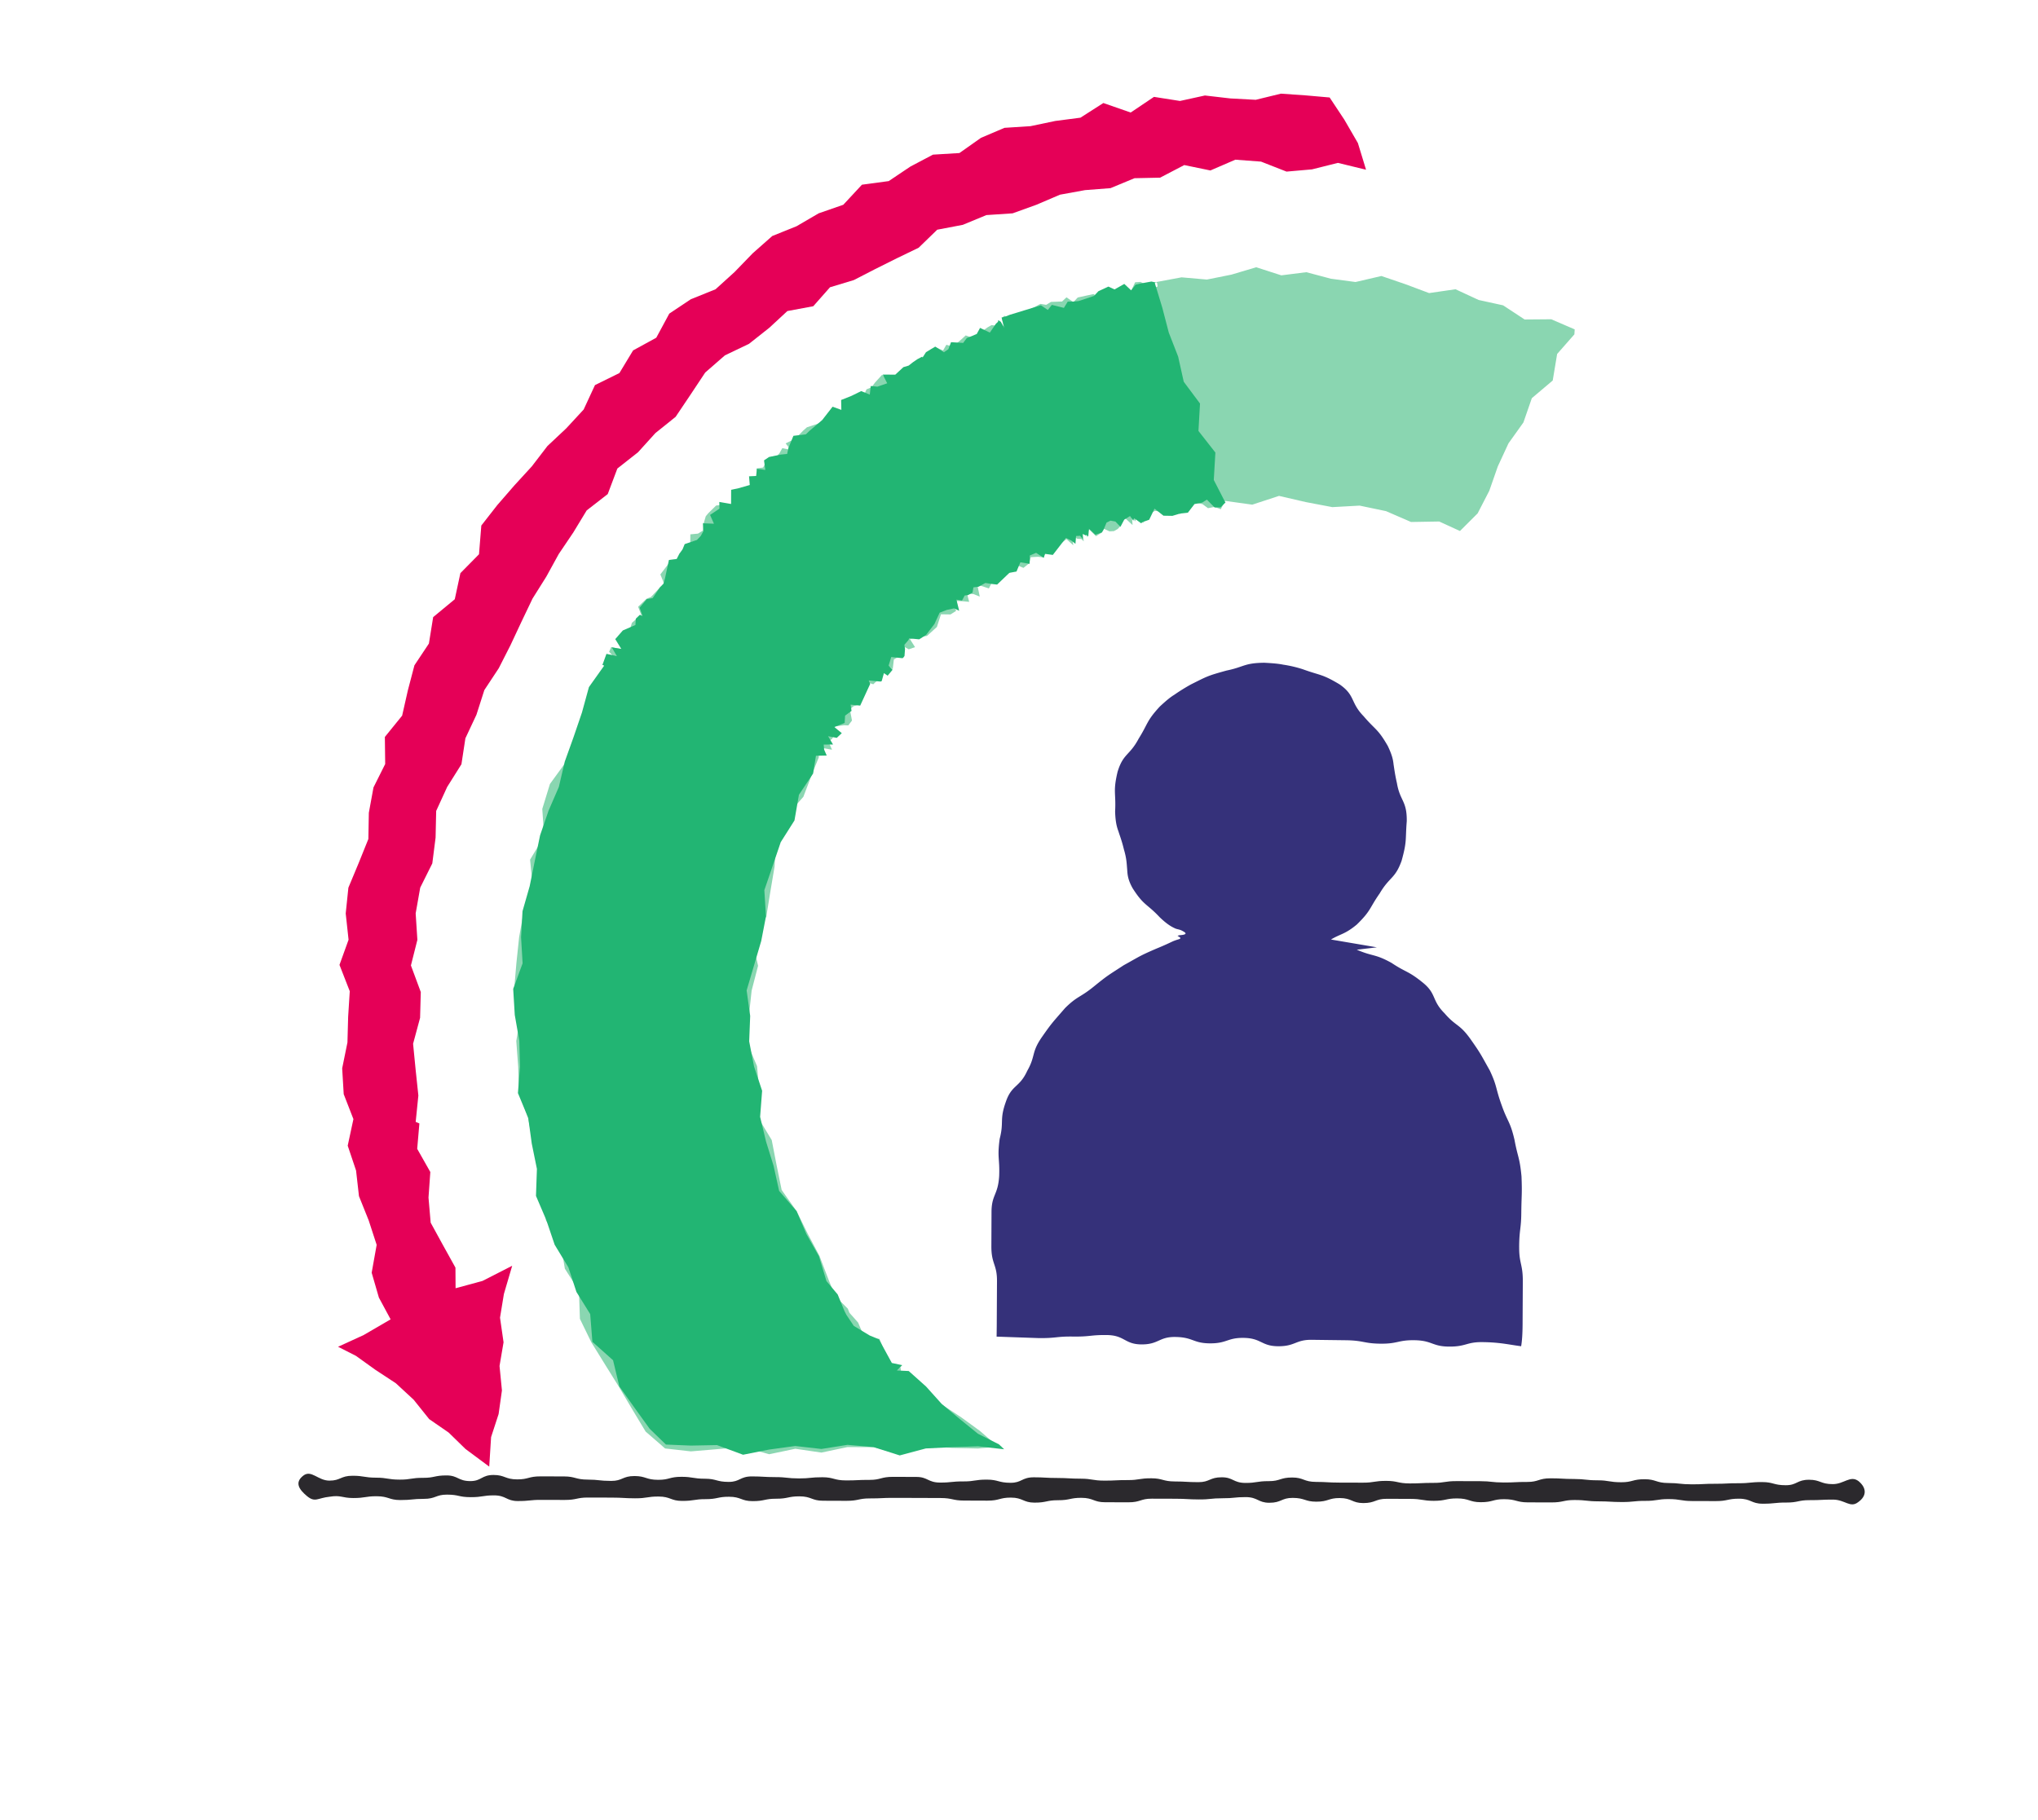 <svg width="93.199" height="83.228" viewBox="0 0 93.199 83.228" xmlns="http://www.w3.org/2000/svg">
    <g fill="none" fill-rule="evenodd">
        <path d="m56.309 12.464-1.105.486-1.126.099-1.132.075-1.255-.153-1.225.104-1.2.243-1.137.47-1.014.81-1.293-.022-.016.105-.027.069-.028.151.041.23-.098-.156-.035.128-.242-.05-.35-.335-.147.525-.176.213-.373-.251-.04.526-.258.015-.531.014-.104.357-.208.127-.404-.273-.08.395-.288-.032-.264.023-.154-.285-.185.17-.155.234-.246.064-.032.454-1.272.108-.782.943-.96.64-1.006.58-.689.994-1 .588-.876.746-.957.665-.783.85-.814.82-.536 1.057-.755.863-1.162.57-.111 1.334-.938.76-.584.995-.273 1.165-.61 1.008-.45 1.087-.74.967-.182 1.195-.96.92-.261 1.17-.23 1.173-.225 1.168-.229 1.166-.365 1.148.02 1.203-.178 1.18.112 1.194.052 1.185-.375 1.198.202 1.185.634 1.129-.248 1.223.036 1.2.254 1.167.39 1.131.362 1.133.517 1.08.498 1.075-.052 1.298.788.955.788.93.373 1.135.586 1.026.737.931.5 1.085.634 1.021 1.196-.236 1.192.543 1.192-.42 1.192.067 1.193-.087 1.192.434 1.192-.148 1.192-.027 1.192-.374 1.193.14 1.192.142 1.192-.318 1.185.228-1.018-.562-1-.645-.86-.828-.948-.716-.82-.857-.97-.72-.573-1.073-.995-.733-.276-1.252-.642-.981-.55-1.036-1.047-.809-.33-1.162.045-1.275-.926-.951-.052-1.218-.294-1.152-.281-1.163.174-1.21-.277-1.173.244-1.183-.278-1.206.54-1.134-.07-1.209.171-1.181.281-1.162.246-1.18.675-1.022.503-1.077.419-1.123.554-1.037.818-.866.757-.888.804-.84.502-1.107 1.027-.628.941-.684.485-1.231 1.078-.528.908-.75 1.087-.47 1.188-.248.88-.834.956-.743.132.01.288.28.15-.094-.08-.374.305.578-.04-.43-.039-.142.254.48.05-.303 1.192-.16 1.058-.601 1.19-.12 1.146-.315 1.183-.092 1.19.082 1.172-.291 1.177.308 1.19-.16 1.204-.06 1.099.615 1.192.054 1.145.297 1.144.308 1.103.432 1.004.647 1.041.543 1.304.027.798.92.91.707.827.806.967.627 1.117.495.774.873.654.97.767.867.833.83.306 1.183.739.901.382 1.1.675.957.27 1.133.642 1 .222 1.144.31 1.116-.05 1.18.106 1.141.261 1.13-.145 1.152.191 1.15-.103 1.149-.038 1.158-.389 1.102-.077 1.163-.53 1.046.077 1.245-.415 1.092-.669.976-.734.92-.374 1.116-.845.83-.36 1.164-.704.93-.893.767-.978.66-.774.855-.928.686-.863.766-.875.767-1.013.656 1.207-.119 1.191.311 1.191-.49 1.192.37 1.191.096 1.192.025 1.191-.593 1.192.673 1.191-.103 1.192-.449 1.192.273 1.192-.153 1.214.192.755-1.018.346-1.204 1.174-.79.14-1.4.622-.977.95-.838.36-1.12.346-1.117.05-1.211.562-1.036.353-1.107.141-1.158.68-1.051-.481-1.257.597-1.09-.165-1.18.244-1.146.299-1.16-.297-1.162-.246-1.147.362-1.196-.447-1.12.074-1.189-.273-1.136-.541-1.068-.07-1.181-.518-1.057-.015-1.223-.598-1.023-.26-1.156-.967-.836-.578-.999-.33-1.135-.35-1.144-1.04-.714-.274-1.22-.986-.717-.84-.805-.697-.92-.442-1.167-.944-.709-.641-1.019-1.16-.452-.93-.693-.688-1.008-1.243-.264-.834-.83-.891-.767-.97-.653-1.078-.46-1.177-.814-1.288-.602-1.099-.343-1.166-.135-1.033-.51-1.064-.439-1.124-.233-1.093-.371-1.133-.189-1.181.154-1.113-.294-1.164.24-1.118-.35-1.144.343-1.142-.542z"/>
        <path fill="#8AD6B1" d="m52.908 12.895.031.207-.23.094-.551-.302-.249.018-.178.382-.25.03-.454.188-.274-.11-.445.252-.301-.204-.722.157-.198.211-.316-.219-.201.191-.51.02-.216.133-.264-.044-1.328.713-.325-.17-.112.117.072.332-.038.037-.08.019-.016.078-.031.025-.155-.189.006.035-.228-.026-.177.1-.278.199-.163.246-.252.033-.313-.106-.191.175-.39.33-.305-.076-.149.26-.344-.148-.186.181-.13.29-.256.037.107.216-.238.059-.215.118-.265.025-.217.115-.354.366-.62-.09-.068-.06-.328.36-.157.214-.231.095-.12.272-.366.334-.468.183-.145.22-.315-.02-.553.496-.757.25-.175.155-.346.357-.452.225.227.296-.38-.079-.13.232-.316.358-.308.06-.123.236-.298.042.033.404-.28.063-.03.328-.474.191-.304.102-.086.563-.422.016-.287.028-.361.355-.114.137-.103.346-.03.31-.223.138-.35.033-.006.653-.357.033.045.348-.194.18-.396.011-.463.609.182.449-.197.14-.414.441-.208.085-.38.362.148.39.038.049-.268.12-.201.176-.157.508-.355.387.063.321-.498-.106-.097.216.306.333-.632.245.392.212-.788.925-.41 1.118-.414 1.11-.43 1.1-.73 1.004-.35 1.141.083 1.252-.641 1.068.12 1.233-.41 1.134-.21 1.172-.125 1.185-.102 1.188.295 1.191-.199 1.19.088 1.187.026 1.193.426 1.142.223 1.161.34 1.135.223 1.159.028 1.222.671 1.03.196 1.186.646 1.017.043 1.278.523 1.075.63 1.019.63 1.013.607 1.026.616 1.024.89.772 1.179.133 1.193-.1 1.194-.108 1.194.339 1.194-.25 1.195.174 1.194-.252 1.194.006 1.194.286 1.194-.343 1.194.09 1.195.027 1.185-.116-.285.018-.818-.707-.862-.627-.894-.59-1.042-.436-.763-.77-.073-.5-.057.055-.418-.16-.485-1.184-.648.025-.327-.767-.397-.449-.076-.19-.574-.57-.303-.75-.418-1.093-.538-1.014-.507-1.031-.684-.971-.234-1.146-.22-1.136-.63-1.04.062-1.193-.104-1.148-.478-1.124.106-1.171.125-1.158.294-1.135-.264-1.196.642-1.063.184-1.133.192-1.14.063-1.205.445-1.082.809-.909.413-1.085.294-.72-.015-.312.128-.126.49.087-.16-.37.166-.131.076-.131.15-.273-.151-.152.47-.064.195.009.168-.222-.094-.498.143-.146.264-.09.47-.988.19.063.233-.215-.112-.164.359-.142.183.125-.036-.506.262.214.053-.446.287-.174.165.077-.27-.37.17-.183.33.185.286-.1-.234-.369.341-.082.44-.061.453-.411.187-.579.436.007.256-.163-.149-.39.213-.063.228.01.305.03-.097-.378.297.023.284.114-.113-.545.531.172.125-.245-.004-.346.82-.119.144-.39.09-.008.405.168.269-.215.064-.274.338-.019.248.03.066-.169.28-.12.703-.55.313.285-.068-.475.246.176.19.01.108.11-.039-.312.085-.105.116.241-.028-.245.121-.12.305.302.272-.168.095-.17.248.117.205-.01.175-.098.116-.125.141-.443.421.387-.038-.477.15.313.162-.358.206.439.162-.558.06.153.327-.159.347.04.352-.283.447.393.278-.526.373.002.37.063.254.187.3-.057.284.106.196-.383 1.244.173 1.224-.401 1.227.284 1.211.23 1.248-.069 1.208.253 1.143.496 1.289-.022.948.434.808-.806.533-1.033.389-1.113.489-1.057.682-.954.386-1.113.955-.807.202-1.214.789-.897.014-.228-1.073-.462-1.217.01-.986-.648-1.118-.245-1.056-.49-1.208.175L64.272 13l-1.1-.376-1.182.275-1.126-.15-1.125-.299-1.144.144-1.148-.37-1.132.337-1.125.226-1.157-.102z"/>
        <path fill="#22B573" d="m52.811 12.949.104-.049v.033l-.26-.056-.484.088-.241.058-.202.257-.313-.294-.447.252-.28-.13-.459.213-.201.215-.7.233-.247.026-.254.002-.174.286-.551-.138-.186.232-.315-.213-1.426.436-.23.091-.143.032.127.478-.162-.282-.114-.076-.015.075-.098.094-.274.402-.447-.217-.151.277-.226.098-.228.088-.168.225-.554-.034-.122.32-.204.14-.397-.257-.213.127-.211.13-.154.24-.024-.035-.213.112-.204.14-.197.154-.241.072-.37.343-.573-.004.204.398-.447.155-.306-.03-.044.393-.393-.16-.446.219-.471.187.01.453-.401-.145-.476.611-.577.489-.167.163-.572.069-.212.521-.01.006-.064.301-.298.03-.531.11-.228.154.058.438-.383-.053-.036.329-.325.015.034.398-.518.148-.334.072-.003.648-.538-.093.007.306-.43.288.178.402-.505-.02.024.357-.124.224-.173.181-.56.19-.1.244-.144.196-.122.24-.354.044-.177.824-.072.261-.16.166-.336.496-.267.044-.331.394.138.382-.125-.058-.185.177-.018.29-.577.25-.346.397.276.446-.434-.068.233.4-.477-.106-.18.498.076.042-.698.982-.32 1.167-.385 1.127-.4 1.115-.27 1.157-.472 1.09-.386 1.122-.24 1.161-.235 1.162-.329 1.15-.066 1.19.07 1.194-.43 1.168.072 1.193.208 1.184.03 1.186-.093 1.204.472 1.136.16 1.172.236 1.16-.043 1.234.473 1.106.381 1.127.628 1.034.368 1.126.63 1.013.1 1.267.945.844.289 1.2.69.97.696.965.743.721 1.14.047 1.193-.023 1.194.442 1.194-.237 1.194-.163 1.195.136 1.194-.189 1.194.104 1.194.38 1.194-.319 1.194-.057 1.195-.04 1.193.135-.237-.225-.961-.485-.835-.676-.821-.686-.718-.799-.792-.708-.544-.025.247-.243-.475-.1-.593-1.084-.414-.17-.732-.441-.337-.502-.092-.18-.309-.757-.513-.612-.345-1.14-.567-1.001-.454-1.058-.799-.927-.253-1.146-.345-1.11-.271-1.13.092-1.192-.37-1.113-.222-1.147.046-1.164-.163-1.167.338-1.142.33-1.12.217-1.125-.075-1.198.377-1.1.373-1.097.628-.992.204-1.174.648-.971.13-.813.492-.012-.118-.271-.02-.23.427-.002-.225-.38.396.076.23-.216-.342-.28.36-.142.113-.047.02-.333.295-.216-.043-.286.439.044.457-.994-.068-.156.54.05.054-.02.102-.366.172.115.222-.266-.179-.195.119-.39.52.054.047-.048.04-.054.024-.32-.03-.191.184-.213.037-.081.457.044.313-.2.383-.499.24-.52.331-.128.332-.07.229.111-.125-.51.254.044.122-.233.155-.019.204-.11.041-.243.236-.03.31-.171.312.047.226.026.56-.536.327-.061.04-.098.137-.323.421.068.01-.381.288-.121.348.23.059-.182.357.048.6-.776.245.118.19.151.028-.357.185-.011.124.154-.012-.243.155.078.003-.046.102.091.034-.354.294.273.294-.109.097-.162.116-.284.182-.091.225.041.23.242.174-.328.264-.166.153.213.033-.116.321.233.074-.055.276-.098.02-.007.244-.508.41.323.406.007.348-.104.36-.04.305-.396.352-.066.213-.136.353.357.273-.004.212-.21.022.017-.544-1.06.073-1.254-.774-.988.071-1.253-.744-.998-.256-1.15-.428-1.098-.295-1.133z"/>
        <path fill="#E50057" d="m15.46 61.6 1.168-.535 1.235-.719-.536-.995-.33-1.138.228-1.274-.364-1.118-.445-1.11-.133-1.172-.382-1.137.261-1.215-.444-1.142-.07-1.18.241-1.184.032-1.173.074-1.17-.47-1.205.415-1.15-.13-1.202.122-1.179.467-1.119.447-1.109.021-1.197.213-1.162.535-1.07-.015-1.238.79-.974.261-1.154.301-1.148.662-.995.195-1.21.988-.817.257-1.194.851-.864.106-1.314.731-.936.779-.897.799-.872.715-.932.862-.81.794-.859.518-1.118 1.117-.55.626-1.036 1.06-.58.595-1.103.985-.657 1.13-.456.87-.789.832-.859.893-.789 1.109-.446 1.015-.592 1.123-.39.853-.918 1.224-.165.99-.664 1.033-.546L43.875 7l.985-.695 1.075-.458 1.188-.076 1.134-.238 1.152-.15 1.048-.671 1.25.435 1.065-.716 1.19.187 1.14-.25 1.167.135 1.156.062 1.153-.281 1.157.081 1.07.094.673 1.016.619 1.068.373 1.22-1.287-.313-1.186.297-1.163.102-1.166-.457-1.176-.088-1.14.493-1.195-.247-1.105.576-1.171.025-1.097.455-1.165.09-1.146.209-1.076.46-1.09.393-1.2.08-1.078.446-1.17.223-.85.825-.993.48-.988.493-.982.505-1.09.33-.765.867-1.184.22-.825.764-.93.736-1.102.527-.9.785-.68 1.024-.674 1.003-.925.743-.793.876-.946.745-.44 1.168-.963.748-.616 1.015-.662.98-.57 1.037-.628 1-.51 1.067-.5 1.068-.534 1.05-.66 1-.362 1.13-.505 1.076-.181 1.187-.652 1.038-.503 1.098-.027 1.219-.15 1.18-.553 1.109-.208 1.178.078 1.21-.295 1.171.451 1.216-.032 1.18-.32 1.186.116 1.185.125 1.182-.122 1.207.169.071-.1 1.161.6 1.06-.083 1.17.099 1.147.567 1.036.566 1.02.006.943 1.233-.335 1.356-.693-.379 1.29-.178 1.084.162 1.126-.184 1.083.11 1.119-.152 1.08-.344 1.055-.085 1.35-1.085-.806-.772-.753-.888-.613-.713-.89-.815-.753-.925-.607-.897-.644z"/>
        <path d="M69.472 57.044c.005-.824.093-.822.098-1.59.009-.817.042-.833.009-1.651-.083-.876-.172-.867-.32-1.667-.198-.853-.318-.819-.585-1.579-.294-.81-.198-.857-.545-1.594-.427-.76-.414-.77-.882-1.435-.505-.71-.667-.576-1.186-1.18-.603-.601-.353-.883-.993-1.403-.683-.554-.755-.451-1.43-.902-.763-.422-.83-.282-1.565-.593a.237.237 0 0 1-.026-.012l.132-.014.786-.094-2.098-.357c.424-.259.642-.234 1.183-.687.658-.643.563-.734 1.044-1.422.456-.773.704-.659 1.003-1.495.253-.913.165-.938.235-1.805.014-.94-.308-.92-.448-1.735-.098-.437-.12-.648-.155-.862-.022-.217-.066-.432-.265-.848-.458-.797-.566-.727-1.105-1.36-.618-.635-.37-.951-1.102-1.458-.813-.486-.861-.393-1.675-.689a5.542 5.542 0 0 0-.896-.21c-.22-.044-.436-.065-.868-.088-.927.009-.913.19-1.733.358-.868.24-.869.257-1.62.632a8.74 8.74 0 0 0-.763.474c-.187.116-.352.25-.665.54-.619.673-.522.758-.964 1.466-.418.787-.707.67-.966 1.52-.218.925-.066.951-.112 1.814.014.466.073.695.153.909.067.216.15.415.25.827.129.433.126.676.149.912.013.238.032.476.25.863.51.801.65.698 1.234 1.322.332.318.533.437.737.526.135.043.194.035.347.126.284.153-.113.17-.226.175-.019 0-.025.002-.017.004.091.017.061.013-.011.02-.063.012.287.1.01.17-.156.047-.228.08-.303.115-.12.057-.35.166-.704.31-.784.338-.773.366-1.47.749-.717.468-.727.453-1.349.958-.66.541-.762.435-1.34 1.006-.57.66-.585.648-1.053 1.318-.502.72-.282.86-.676 1.553-.357.78-.709.625-.978 1.416-.3.839-.076.905-.282 1.695-.118.872.008.89-.023 1.697-.052.87-.34.845-.35 1.618L45.336 57c-.004.823.261.826.257 1.594l-.011 2.05c-.003.248-.005.451-.007.492l1.922.067c.808.01.809-.08 1.563-.07.808.011.808-.079 1.562-.069.808.011.806.418 1.56.428.809.01.81-.35 1.564-.34.808.01.807.281 1.56.292.809.01.81-.26 1.565-.25.808.01.806.372 1.56.382.808.01.81-.304 1.563-.294l1.563.02c.808.012.807.147 1.56.157.809.011.81-.169 1.563-.158.809.01.807.281 1.562.291.808.011.81-.215 1.563-.204.798.01 1.189.114 1.758.188.036-.212.063-.516.066-1.005l.01-1.934c.007-.822-.17-.824-.166-1.593" fill="#35317A"/>
        <path d="M15.075 68.459c.517-.084.557.058 1.076.06.555.001.554-.083 1.072-.082.556.002.56.172 1.078.174.555.001.554-.055 1.073-.054.556.002.552-.196 1.07-.194.556.002.52.114 1.077.116.555.002.554-.083 1.072-.082.556.002.56.257 1.08.259.555.002.554-.055 1.072-.053l1.075.003c.555.002.553-.112 1.072-.11l1.074.003c.556.002.556.03 1.075.032.556.002.554-.083 1.072-.081.556.001.56.2 1.078.2.556.002.554-.082 1.073-.08.555 0 .553-.112 1.072-.11.555 0 .559.199 1.078.2.555.002.553-.111 1.072-.11.555.002.553-.11 1.072-.109.556.002.56.2 1.078.201l1.074.004c.556.001.554-.112 1.072-.11.556.001.556-.027 1.074-.025l1.074.003 1.074.004c.556.001.558.115 1.077.116l1.074.004c.556.001.553-.14 1.072-.139.555.002.56.228 1.078.23.556.002.554-.111 1.072-.11.556.002.554-.111 1.072-.11.556.002.56.2 1.078.202l1.074.003c.556.002.553-.168 1.071-.166l1.075.003c.556.002.556.03 1.074.032.556.002.555-.055 1.074-.054.555.002.554-.054 1.073-.053.556.002.56.257 1.079.259.556.001.551-.225 1.07-.223.556.002.559.172 1.077.173.556.002.553-.168 1.071-.166.556.001.56.228 1.079.23.555 0 .552-.197 1.07-.195l1.074.003c.556.002.558.087 1.076.089.556.001.554-.112 1.072-.11.556.001.56.171 1.078.173.555.002.553-.14 1.071-.138.556.002.559.143 1.077.145l1.074.003c.556.002.554-.111 1.072-.11.556.002.557.059 1.076.06.555.002.556.03 1.074.032.556.002.555-.055 1.074-.053.555.002.554-.083 1.072-.082.555.002.557.087 1.076.089l1.074.003c.556.002.553-.111 1.072-.11.556.002.56.229 1.079.23.556.002.555-.055 1.073-.053.556.002.554-.112 1.072-.11.556.002.555-.027 1.074-.025.556.002.785.399 1.15.117.402-.282.395-.65.019-.962-.376-.284-.664.14-1.183.137-.556-.001-.56-.199-1.078-.2-.556-.002-.551.253-1.07.25-.555 0-.558-.143-1.076-.144-.556-.002-.555.055-1.073.053-.556-.002-.556.027-1.074.025-.555-.002-.518.027-1.074.025-.555-.002-.556-.058-1.075-.06-.555-.002-.559-.172-1.078-.173-.555-.002-.552.14-1.071.138-.556-.002-.558-.087-1.076-.089-.556-.001-.557-.058-1.075-.06-.556-.001-.557-.03-1.075-.031-.556-.002-.553.168-1.071.166-.556-.002-.555.027-1.074.025-.556-.002-.557-.058-1.075-.06l-1.074-.003c-.556-.002-.554.083-1.073.081-.556-.002-.555.027-1.073.025-.556-.002-.558-.115-1.077-.117-.556-.001-.554.084-1.072.082l-1.075-.003c-.556-.002-.556-.03-1.074-.032-.556-.002-.56-.2-1.078-.201-.556-.002-.553.168-1.071.166-.556-.001-.555.084-1.073.082-.556-.002-.56-.257-1.079-.258-.556-.002-.552.224-1.07.223-.556-.002-.556-.03-1.075-.032-.556-.002-.558-.143-1.077-.145-.555-.002-.554.083-1.072.082-.556-.002-.556.026-1.074.025-.556-.002-.557-.087-1.076-.089-.556-.002-.556-.03-1.074-.032-.556-.001-.557-.03-1.075-.031-.556-.002-.551.253-1.07.251-.555-.002-.558-.143-1.077-.145-.555-.002-.554.083-1.072.082-.556-.002-.555.055-1.073.053-.556-.002-.561-.257-1.08-.258l-1.074-.004c-.555-.001-.553.14-1.071.139-.556-.002-.555.026-1.074.024-.556-.001-.558-.143-1.077-.145-.556-.001-.554.055-1.073.054-.556-.002-.557-.059-1.075-.06-.556-.002-.557-.03-1.075-.032-.555-.002-.55.253-1.07.251-.555-.001-.557-.143-1.076-.145-.555-.001-.557-.086-1.076-.088-.555-.002-.553.14-1.072.138-.555-.001-.559-.171-1.077-.173-.556-.002-.552.225-1.07.223-.556-.002-.557-.058-1.075-.06-.556-.002-.559-.143-1.077-.145l-1.074-.003c-.556-.002-.554.14-1.072.138-.556-.002-.56-.2-1.078-.202-.556-.002-.55.281-1.069.28-.556-.002-.56-.257-1.079-.259-.556-.002-.553.112-1.072.11-.556-.002-.554.083-1.072.082-.556-.002-.558-.087-1.076-.089-.556-.002-.558-.087-1.076-.088-.556-.002-.552.224-1.07.223-.518-.002-.824-.511-1.189-.23-.401.31-.21.623.166.936.376.312.483.086 1.037.03z" fill="#2B292D"/>
    </g>
</svg>
